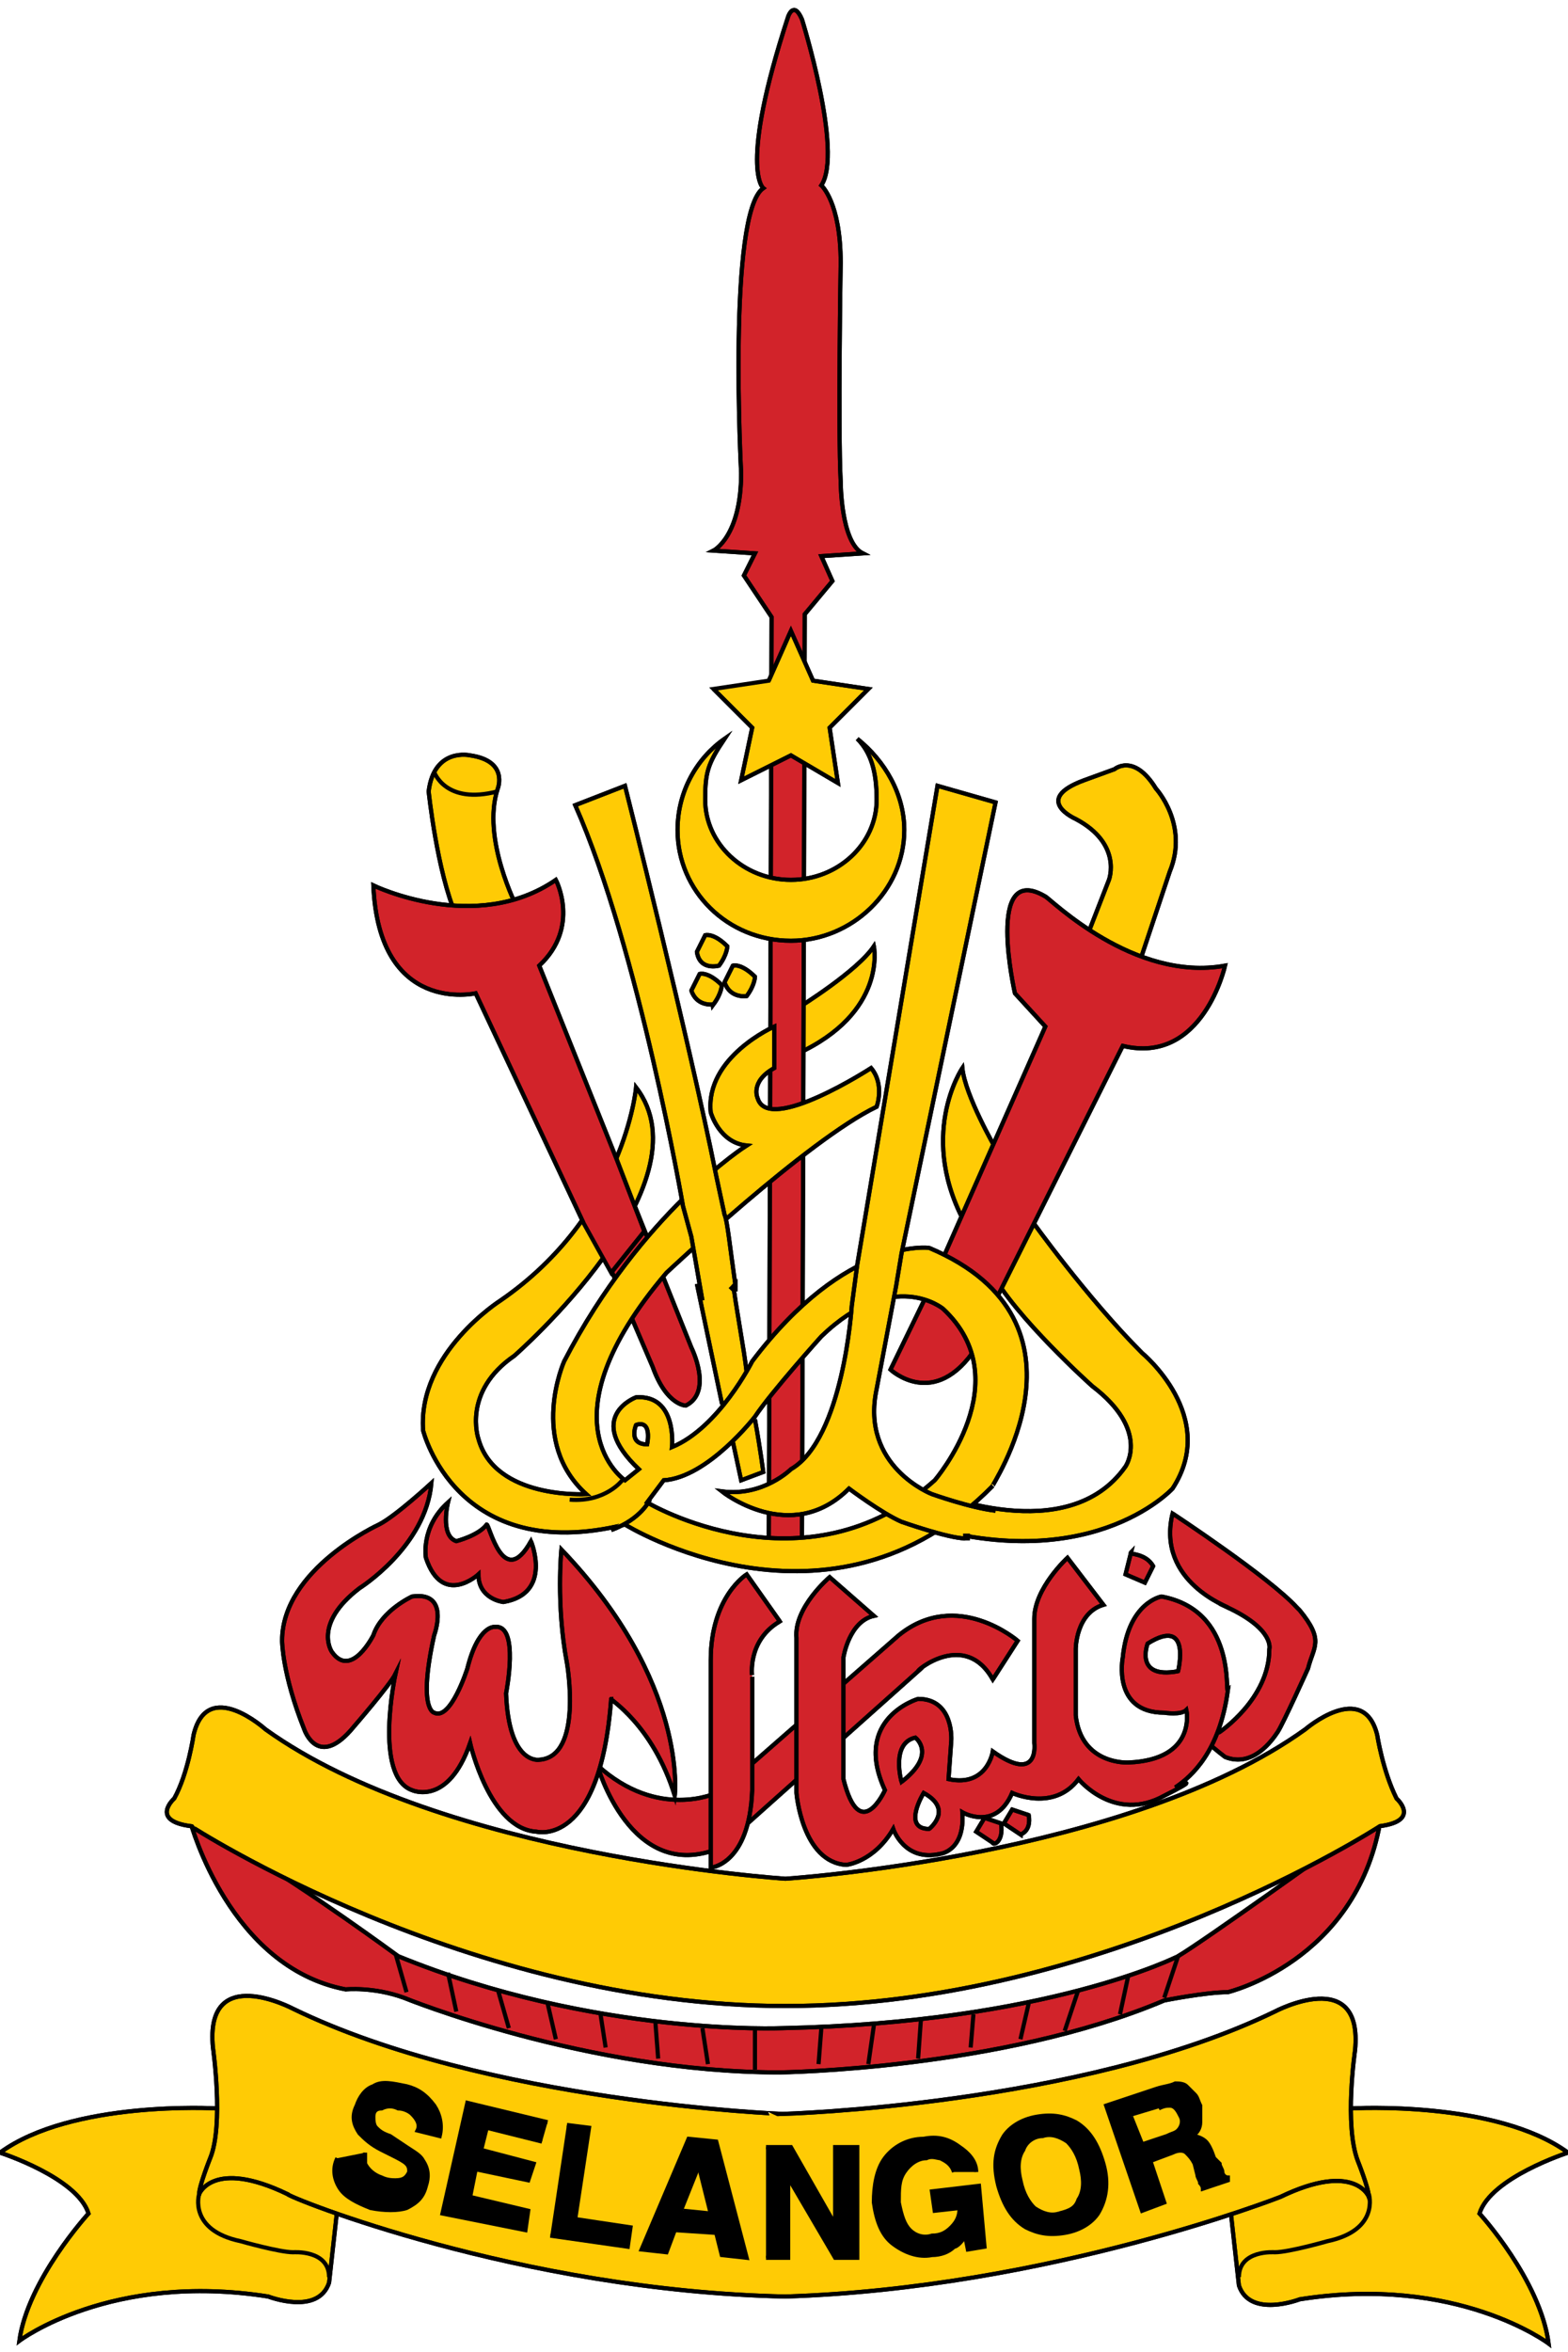 <?xml version="1.0" encoding="utf-8"?>
<!-- Generator: Adobe Illustrator 23.0.1, SVG Export Plug-In . SVG Version: 6.00 Build 0)  -->
<svg version="1.1" id="Layer_1" xmlns="http://www.w3.org/2000/svg" xmlns:xlink="http://www.w3.org/1999/xlink" x="0px" y="0px"
	 viewBox="0 0 56.7 85" style="enable-background:new 0 0 56.7 85;" xml:space="preserve">
<style type="text/css">
	.st0{fill:#FFCB05;stroke:#000000;stroke-width:0.15;stroke-miterlimit:10;}
	.st1{fill:none;stroke:#000000;stroke-width:0.15;stroke-miterlimit:10;}
	.st2{fill:#D2232A;stroke:#000000;stroke-width:0.15;stroke-miterlimit:10;}
	.st3{stroke:#000000;stroke-width:0.15;stroke-miterlimit:10;}
</style>
<g>
	<path class="st0" d="M26.5,46.3c0.1,0.9,0.4,2.4,0.5,3.3l-0.8,1.3l-0.1-0.2l-0.9-4.3"/>
	<path class="st1" d="M26.5,46.3c0.1,0.9,0.4,2.4,0.5,3.3l-0.8,1.3l-0.1-0.2l-0.9-4.3"/>
	<path class="st0" d="M27.3,51.3c0.2,1.1,0.3,1.9,0.3,1.9l-0.8,0.3l-0.3-1.4"/>
	<path class="st1" d="M27.3,51.3c0.2,1.1,0.3,1.9,0.3,1.9l-0.8,0.3l-0.3-1.4"/>
	<path class="st2" d="M33.9,46l-1.7,3.5c0,0,1.6,1.5,3.1-0.8"/>
	<path class="st1" d="M33.9,46l-1.7,3.5c0,0,1.6,1.5,3.1-0.8L33.9,46z"/>
	<path class="st2" d="M22.6,42.7l2.4,6c0,0,0.8,1.6-0.2,2.1c0,0-0.7,0-1.2-1.4l-1.8-4.2"/>
	<path class="st1" d="M22.6,42.7l2.4,6c0,0,0.8,1.6-0.2,2.1c0,0-0.7,0-1.2-1.4l-1.8-4.2L22.6,42.7z"/>
	<path class="st0" d="M7.8,76.2c0,0-5.2-0.3-7.8,1.6c0,0,2.8,0.9,3.2,2.2c0,0-2.2,2.4-2.5,4.6c0,0,3.3-2.5,9-1.6
		c0,0,1.8,0.7,2.2-0.5l0.3-2.7"/>
	<path class="st1" d="M7.8,76.2c0,0-5.2-0.3-7.8,1.6c0,0,2.8,0.9,3.2,2.2c0,0-2.2,2.4-2.5,4.6c0,0,3.3-2.5,9-1.6
		c0,0,1.8,0.7,2.2-0.5l0.3-2.7L7.8,76.2z"/>
	<path class="st1" d="M7.2,79.3c0,0-0.4,1.3,1.5,1.7c0,0,1.4,0.4,1.9,0.4c0,0,1.3-0.1,1.3,0.9"/>
	<path class="st0" d="M48.9,76.2c0,0,5.2-0.3,7.8,1.6c0,0-2.8,0.9-3.2,2.2c0,0,2.2,2.4,2.5,4.7c0,0-3.3-2.5-9-1.6
		c0,0-1.8,0.7-2.2-0.5l-0.3-2.7"/>
	<path class="st1" d="M48.9,76.2c0,0,5.2-0.3,7.8,1.6c0,0-2.8,0.9-3.2,2.2c0,0,2.2,2.4,2.5,4.7c0,0-3.3-2.5-9-1.6
		c0,0-1.8,0.7-2.2-0.5l-0.3-2.7L48.9,76.2z"/>
	<path class="st1" d="M49.5,79.3c0,0,0.4,1.3-1.5,1.7c0,0-1.4,0.4-1.9,0.4c0,0-1.3-0.1-1.3,0.9"/>
	<path class="st0" d="M28.4,83c9.5-0.3,17.9-3.6,17.9-3.6c2.7-1.3,3.2,0,3.2,0c0-0.3-0.4-1.3-0.4-1.3c-0.5-1.3-0.1-4-0.1-4
		c0.3-3.1-2.9-1.4-2.9-1.4c-7,3.4-17.8,3.7-17.8,3.7S17.6,76,10.6,72.6c0,0-3.2-1.7-2.9,1.4c0,0,0.4,2.8-0.1,4c0,0-0.4,1-0.4,1.3
		c0,0,0.5-1.3,3.2,0C10.4,79.4,18.8,82.8,28.4,83"/>
	<path class="st1" d="M28.4,83c9.5-0.3,17.9-3.6,17.9-3.6c2.7-1.3,3.2,0,3.2,0c0-0.3-0.4-1.3-0.4-1.3c-0.5-1.3-0.1-4-0.1-4
		c0.3-3.1-2.9-1.4-2.9-1.4c-7,3.4-17.8,3.7-17.8,3.7S17.6,76,10.6,72.6c0,0-3.2-1.7-2.9,1.4c0,0,0.4,2.8-0.1,4c0,0-0.4,1-0.4,1.3
		c0,0,0.5-1.3,3.2,0C10.4,79.4,18.8,82.8,28.4,83L28.4,83z"/>
	<path class="st3" d="M13.2,77.8c0,0.2,0,0.3,0,0.4c0.1,0.2,0.3,0.4,0.6,0.5c0.2,0.1,0.4,0.1,0.5,0.1c0.3,0,0.4-0.1,0.5-0.3
		c0-0.1,0-0.2-0.1-0.3c-0.1-0.1-0.3-0.2-0.5-0.3l-0.4-0.2c-0.4-0.2-0.6-0.4-0.8-0.6c-0.2-0.3-0.3-0.6-0.1-1c0.1-0.3,0.3-0.6,0.6-0.7
		c0.3-0.2,0.7-0.1,1.2,0c0.4,0.1,0.7,0.3,1,0.7c0.2,0.3,0.3,0.7,0.2,1.1l-0.8-0.2c0.1-0.2,0-0.4-0.2-0.6c-0.1-0.1-0.3-0.2-0.5-0.2
		c-0.2-0.1-0.4-0.1-0.6,0c-0.2,0-0.3,0.1-0.3,0.3c0,0.1,0,0.3,0.1,0.4c0.1,0.1,0.2,0.2,0.5,0.3l0.6,0.4c0.3,0.2,0.5,0.3,0.6,0.5
		c0.2,0.3,0.2,0.6,0.1,0.9c-0.1,0.4-0.3,0.6-0.7,0.8c-0.3,0.1-0.8,0.1-1.3,0c-0.5-0.2-0.9-0.4-1.1-0.7c-0.2-0.3-0.3-0.7-0.1-1.1"/>
	<polyline class="st3" points="19.6,77.4 17.6,76.9 17.4,77.7 19.3,78.2 19.1,78.8 17.2,78.4 17,79.4 19.1,79.9 19,80.6 16,80 
		16.9,76 19.8,76.7 	"/>
	<polyline class="st3" points="20.5,76.8 21.3,76.9 20.8,80.2 22.8,80.5 22.7,81.2 19.9,80.8 	"/>
	<path class="st3" d="M25.3,78.4l0.4,1.6l-1-0.1 M23.2,81.3l0.9,0.1l0.3-0.8l1.5,0.1l0.2,0.8l0.9,0.1l-1.1-4.2l-1-0.1L23.2,81.3z"/>
	<polyline class="st3" points="27.7,77.6 28.6,77.6 30.2,80.4 30.2,77.6 31,77.6 31,81.6 30.2,81.6 28.5,78.7 28.5,81.6 27.7,81.6 	
		"/>
	<path class="st3" d="M34.5,78.5c-0.1-0.3-0.3-0.4-0.5-0.5c-0.1,0-0.3-0.1-0.5,0c-0.3,0-0.6,0.2-0.8,0.5c-0.2,0.3-0.2,0.6-0.2,1.1
		c0.1,0.5,0.2,0.8,0.4,1c0.2,0.2,0.5,0.3,0.8,0.2c0.3,0,0.5-0.1,0.7-0.3c0.2-0.2,0.3-0.4,0.3-0.7l-0.9,0.1l-0.1-0.7l1.7-0.2l0.2,2.2
		l-0.6,0.1l-0.1-0.5c-0.1,0.2-0.3,0.4-0.4,0.4c-0.2,0.2-0.5,0.3-0.8,0.3c-0.5,0.1-1-0.1-1.4-0.4c-0.4-0.3-0.6-0.8-0.7-1.5
		C31.6,79,31.7,78.4,32,78c0.3-0.4,0.8-0.7,1.4-0.7c0.5-0.1,0.9,0,1.3,0.3c0.3,0.2,0.6,0.5,0.6,0.9"/>
	<path class="st3" d="M38.3,80c-0.3,0.1-0.6,0-0.9-0.2c-0.2-0.2-0.4-0.5-0.5-1c-0.1-0.4-0.1-0.8,0.1-1.1c0.1-0.3,0.4-0.5,0.7-0.5
		c0.3-0.1,0.6,0,0.9,0.2c0.2,0.2,0.4,0.5,0.5,1c0.1,0.4,0.1,0.8-0.1,1.1C38.9,79.8,38.7,79.9,38.3,80 M39.9,78.2
		c-0.2-0.7-0.5-1.2-1-1.5c-0.4-0.2-0.8-0.3-1.4-0.2c-0.6,0.1-1,0.4-1.2,0.7c-0.3,0.5-0.4,1-0.2,1.8c0.2,0.7,0.5,1.2,1,1.5
		c0.4,0.2,0.8,0.3,1.4,0.2c0.6-0.1,1-0.4,1.2-0.7C40,79.5,40.1,78.9,39.9,78.2"/>
	<path class="st3" d="M41.9,76.2c0.2-0.1,0.3-0.1,0.4-0.1c0.2,0,0.3,0.2,0.4,0.4c0.1,0.2,0,0.4-0.1,0.5c-0.1,0.1-0.2,0.1-0.4,0.2
		l-0.9,0.3l-0.4-1 M41.8,75.5L40,76.1l1.3,3.8l0.8-0.3l-0.5-1.5l0.8-0.3c0.2-0.1,0.4-0.1,0.5,0c0.1,0.1,0.2,0.2,0.3,0.4l0.1,0.4
		c0,0.1,0.1,0.2,0.1,0.3c0,0,0.1,0.1,0.1,0.2l0.9-0.3l0-0.1c-0.1,0-0.2-0.1-0.2-0.2c0-0.1-0.1-0.2-0.1-0.3L43.9,78
		c-0.1-0.3-0.2-0.5-0.3-0.6c-0.1-0.1-0.3-0.2-0.5-0.2c0.2-0.1,0.3-0.3,0.3-0.5c0-0.2,0-0.4,0-0.6c-0.1-0.2-0.1-0.3-0.2-0.4
		c-0.1-0.1-0.2-0.2-0.3-0.3c-0.1-0.1-0.3-0.1-0.4-0.1C42.3,75.4,42.1,75.4,41.8,75.5"/>
	<path class="st2" d="M28.3,73.3c0,0-6.8,0.3-13.9-2.6c0,0-3.4-2.5-5.5-3.7l-2-1.1c0,0,1.4,5.2,5.6,6c0,0,1-0.1,2.1,0.3
		c0,0,6.6,2.7,13.6,2.7c0,0,8-0.1,13.9-2.6c0,0,1.5-0.3,2.3-0.3c0,0,4.6-1.1,5.5-6.1L49,66.1l-0.8,0.7c0,0-4.6,3.3-5.6,3.9
		C42.6,70.7,37.9,73.1,28.3,73.3"/>
	<path class="st1" d="M28.3,73.3c0,0-6.8,0.3-13.9-2.6c0,0-3.4-2.5-5.5-3.7l-2-1.1c0,0,1.4,5.2,5.6,6c0,0,1-0.1,2.1,0.3
		c0,0,6.6,2.7,13.6,2.7c0,0,8-0.1,13.9-2.6c0,0,1.5-0.3,2.3-0.3c0,0,4.6-1.1,5.5-6.1L49,66.1l-0.8,0.7c0,0-4.6,3.3-5.6,3.9
		C42.6,70.7,37.9,73.1,28.3,73.3z"/>
	<line class="st1" x1="14.3" y1="70.6" x2="14.7" y2="72"/>
	<line class="st1" x1="16.2" y1="71.3" x2="16.5" y2="72.7"/>
	<line class="st1" x1="18" y1="71.9" x2="18.4" y2="73.3"/>
	<line class="st1" x1="19.8" y1="72.4" x2="20.1" y2="73.7"/>
	<line class="st1" x1="21.7" y1="72.7" x2="21.9" y2="74"/>
	<line class="st1" x1="23.7" y1="73.1" x2="23.8" y2="74.4"/>
	<line class="st1" x1="25.4" y1="73.3" x2="25.6" y2="74.6"/>
	<line class="st1" x1="27.3" y1="73.3" x2="27.3" y2="74.8"/>
	<line class="st1" x1="29.7" y1="73.3" x2="29.6" y2="74.6"/>
	<line class="st1" x1="31.6" y1="73.2" x2="31.4" y2="74.6"/>
	<line class="st1" x1="33.3" y1="73" x2="33.2" y2="74.4"/>
	<line class="st1" x1="35.2" y1="72.8" x2="35.1" y2="74"/>
	<line class="st1" x1="37.2" y1="72.4" x2="36.9" y2="73.7"/>
	<line class="st1" x1="39" y1="71.9" x2="38.5" y2="73.4"/>
	<line class="st1" x1="40.8" y1="71.4" x2="40.5" y2="72.8"/>
	<line class="st1" x1="42.6" y1="70.7" x2="42.1" y2="72.2"/>
	<path class="st0" d="M28.4,72.5c11.5,0,21.5-6.5,21.5-6.5c1.5-0.2,0.6-1,0.6-1c-0.5-1-0.7-2.3-0.7-2.3c-0.5-2-2.6-0.2-2.6-0.2
		c-6.4,4.6-18.8,5.4-18.8,5.4S16,67.1,9.6,62.5c0,0-2.1-1.9-2.6,0.2c0,0-0.2,1.4-0.7,2.3c0,0-0.9,0.8,0.6,1
		C6.9,66,16.9,72.5,28.4,72.5"/>
	<path class="st1" d="M28.4,72.5c11.5,0,21.5-6.5,21.5-6.5c1.5-0.2,0.6-1,0.6-1c-0.5-1-0.7-2.3-0.7-2.3c-0.5-2-2.6-0.2-2.6-0.2
		c-6.4,4.6-18.8,5.4-18.8,5.4S16,67.1,9.6,62.5c0,0-2.1-1.9-2.6,0.2c0,0-0.2,1.4-0.7,2.3c0,0-0.9,0.8,0.6,1
		C6.9,66,16.9,72.5,28.4,72.5"/>
	<path class="st2" d="M42.4,54.7c0,0,3.5,2.3,4.5,3.4c0,0,0,0,0.1,0.1c0.9,1.1,0.5,1.3,0.3,2.1c0,0-0.9,2-1.1,2.3
		c-0.2,0.3-0.9,1.3-1.9,0.9c0,0-0.4-0.3-0.6-0.5c-0.2-0.2,0-0.1,0-0.1s0.1-0.2,0.4-0.3c0,0,1.8-1.2,1.8-3c0,0,0.2-0.7-1.5-1.5
		C44.5,58.1,41.8,57.2,42.4,54.7"/>
	<path class="st1" d="M42.4,54.7c0,0,3.5,2.3,4.5,3.4c0,0,0,0,0.1,0.1c0.9,1.1,0.5,1.3,0.3,2.1c0,0-0.9,2-1.1,2.3
		c-0.2,0.3-0.9,1.3-1.9,0.9c0,0-0.4-0.3-0.6-0.5c-0.2-0.2,0-0.1,0-0.1s0.1-0.2,0.4-0.3c0,0,1.8-1.2,1.8-3c0,0,0.2-0.7-1.5-1.5
		C44.5,58.1,41.8,57.2,42.4,54.7z"/>
	<path class="st2" d="M41.7,56.6l-0.3,0.6l-0.7-0.3l0.2-0.8C40.8,56.2,41.4,56.1,41.7,56.6"/>
	<path class="st1" d="M41.7,56.6l-0.3,0.6l-0.7-0.3l0.2-0.8C40.8,56.2,41.4,56.1,41.7,56.6z"/>
	<path class="st2" d="M35.9,60.7l0.9-1.4c0,0-2.2-1.9-4.3-0.2L26.9,64l-0.2,2.2l6.5-5.8C33.1,60.4,34.9,58.9,35.9,60.7"/>
	<path class="st1" d="M35.9,60.7l0.9-1.4c0,0-2.2-1.9-4.3-0.2L26.9,64l-0.2,2.2l6.5-5.8C33.1,60.4,34.9,58.9,35.9,60.7z"/>
	<path class="st2" d="M42,57.7c0,0-1.2,0.2-1.4,2.2c0,0-0.4,2,1.5,2c0,0,0.6,0.1,0.8-0.1c0,0,0.4,1.8-2.1,1.9c0,0-1.7,0.1-1.9-1.7
		l0-2.4c0,0,0-1.3,1-1.6l-1.3-1.7c0,0-1.2,1.1-1.2,2.2v4.5c0,0,0.2,1.5-1.5,0.3c0,0-0.2,1.3-1.6,1l0.1-1.4c0,0,0.1-1.5-1.2-1.5
		c0,0-2.4,0.7-1.2,3.3c0,0-0.9,2-1.5-0.4l0-4.4c0,0,0.2-1.3,1.1-1.5L30,57c0,0-1.3,1.1-1.2,2.2l0,5.6c0,0,0.2,2.5,1.8,2.6
		c0,0,1-0.1,1.7-1.3c0,0,0.4,1.2,1.7,0.9c0,0,0.9-0.1,0.8-1.5c0,0,1.2,0.7,1.8-0.7c0,0,1.5,0.7,2.4-0.5c0,0,1.3,1.6,3.1,0.6
		c1.2-0.6,0.8-0.5,0.4-0.3c0.6-0.4,1.6-1.3,1.9-3.5C44.3,61.2,44.7,58.2,42,57.7 M42.6,60.4c-1.6,0.3-1.1-1-1.1-1
		C43.1,58.4,42.6,60.4,42.6,60.4 M32.6,64.4c0,0-0.4-1.4,0.5-1.6C33.1,62.8,33.9,63.4,32.6,64.4 M33.6,66.1c-1,0-0.2-1.3-0.2-1.3
		C34.5,65.4,33.6,66.1,33.6,66.1"/>
	<path class="st1" d="M42,57.7c0,0-1.2,0.2-1.4,2.2c0,0-0.4,2,1.5,2c0,0,0.6,0.1,0.8-0.1c0,0,0.4,1.8-2.1,1.9c0,0-1.7,0.1-1.9-1.7
		l0-2.4c0,0,0-1.3,1-1.6l-1.3-1.7c0,0-1.2,1.1-1.2,2.2v4.5c0,0,0.2,1.5-1.5,0.3c0,0-0.2,1.3-1.6,1l0.1-1.4c0,0,0.1-1.5-1.2-1.5
		c0,0-2.4,0.7-1.2,3.3c0,0-0.9,2-1.5-0.4l0-4.4c0,0,0.2-1.3,1.1-1.5L30,57c0,0-1.3,1.1-1.2,2.2l0,5.6c0,0,0.2,2.5,1.8,2.6
		c0,0,1-0.1,1.7-1.3c0,0,0.4,1.2,1.7,0.9c0,0,0.9-0.1,0.8-1.5c0,0,1.2,0.7,1.8-0.7c0,0,1.5,0.7,2.4-0.5c0,0,1.3,1.6,3.1,0.6
		c1.2-0.6,0.8-0.5,0.4-0.3c0.6-0.4,1.6-1.3,1.9-3.5C44.3,61.2,44.7,58.2,42,57.7z M42.6,60.4c-1.6,0.3-1.1-1-1.1-1
		C43.1,58.4,42.6,60.4,42.6,60.4z M32.6,64.4c0,0-0.4-1.4,0.5-1.6C33.1,62.8,33.9,63.4,32.6,64.4z M33.6,66.1c-1,0-0.2-1.3-0.2-1.3
		C34.5,65.4,33.6,66.1,33.6,66.1z"/>
	<path class="st2" d="M25.9,64.8c0,0-2.1,1-4.3-1c0,0,1.2,4.3,4.4,3l0.2-0.7"/>
	<path class="st1" d="M25.9,64.8c0,0-2.1,1-4.3-1c0,0,1.2,4.3,4.4,3l0.2-0.7L25.9,64.8z"/>
	<path class="st2" d="M28.2,58.6L27,56.9c0,0-1.3,0.8-1.3,3.1v7.5c0,0,1.4-0.1,1.5-2.8v-4.1C27.2,60.6,27,59.3,28.2,58.6"/>
	<path class="st1" d="M28.2,58.6L27,56.9c0,0-1.3,0.8-1.3,3.1v7.5c0,0,1.4-0.1,1.5-2.8v-4.1C27.2,60.6,27,59.3,28.2,58.6z"/>
	<path class="st2" d="M24.4,64.9c0,0,0.5-4.1-4.1-8.9c0,0-0.2,2,0.2,4.1c0,0,0.6,3.4-1,3.5c0,0-1.1,0.2-1.2-2.4c0,0,0.5-2.5-0.4-2.4
		c0,0-0.6-0.1-1,1.5c0,0-0.6,1.9-1.2,1.6c0,0-0.6-0.1,0-2.8c0,0,0.6-1.6-0.8-1.4c0,0-1.1,0.5-1.4,1.4c0,0-0.8,1.6-1.5,0.6
		c0,0-0.7-1,1-2.3c0,0,2.4-1.5,2.6-3.8c0,0-1.3,1.2-1.9,1.5c0,0-3.5,1.6-3.5,4.2c0,0,0,1.2,0.8,3.2c0,0,0.5,1.5,1.8-0.1
		c0,0,1.3-1.5,1.5-1.9c0,0-0.8,3.7,0.6,4.2c0,0,1.3,0.6,2.1-1.7c0,0,0.7,3.1,2.4,3.2c0,0,2.3,0.6,2.7-4.8
		C22,61.4,23.6,62.3,24.4,64.9"/>
	<path class="st1" d="M24.4,64.9c0,0,0.5-4.1-4.1-8.9c0,0-0.2,2,0.2,4.1c0,0,0.6,3.4-1,3.5c0,0-1.1,0.2-1.2-2.4c0,0,0.5-2.5-0.4-2.4
		c0,0-0.6-0.1-1,1.5c0,0-0.6,1.9-1.2,1.6c0,0-0.6-0.1,0-2.8c0,0,0.6-1.6-0.8-1.4c0,0-1.1,0.5-1.4,1.4c0,0-0.8,1.6-1.5,0.6
		c0,0-0.7-1,1-2.3c0,0,2.4-1.5,2.6-3.8c0,0-1.3,1.2-1.9,1.5c0,0-3.5,1.6-3.5,4.2c0,0,0,1.2,0.8,3.2c0,0,0.5,1.5,1.8-0.1
		c0,0,1.3-1.5,1.5-1.9c0,0-0.8,3.7,0.6,4.2c0,0,1.3,0.6,2.1-1.7c0,0,0.7,3.1,2.4,3.2c0,0,2.3,0.6,2.7-4.8
		C22,61.4,23.6,62.3,24.4,64.9z"/>
	<path class="st2" d="M19.2,55.7c0,0,0.8,1.9-1,2.2c0,0-0.9-0.1-0.9-1c0,0-1.3,1.2-1.9-0.6c0,0-0.2-1.1,0.8-2c0,0-0.3,1.2,0.3,1.4
		c0,0,0.8-0.2,1.1-0.6C17.7,55.1,18.2,57.5,19.2,55.7"/>
	<path class="st1" d="M19.2,55.7c0,0,0.8,1.9-1,2.2c0,0-0.9-0.1-0.9-1c0,0-1.3,1.2-1.9-0.6c0,0-0.2-1.1,0.8-2c0,0-0.3,1.2,0.3,1.4
		c0,0,0.8-0.2,1.1-0.6C17.7,55.1,18.2,57.5,19.2,55.7z"/>
	<path class="st2" d="M36.2,65.9l-0.6-0.2l-0.3,0.5l0.6,0.4C35.9,66.7,36.3,66.6,36.2,65.9"/>
	<path class="st1" d="M36.2,65.9l-0.6-0.2l-0.3,0.5l0.6,0.4C35.9,66.7,36.3,66.6,36.2,65.9z"/>
	<path class="st2" d="M37.2,65.6l-0.6-0.2l-0.3,0.5l0.6,0.4C36.9,66.3,37.3,66.2,37.2,65.6"/>
	<path class="st1" d="M37.2,65.6l-0.6-0.2l-0.3,0.5l0.6,0.4C36.9,66.3,37.3,66.2,37.2,65.6z"/>
	<path class="st0" d="M18.7,32.8c0,0-1.3-2.5-0.7-4.3c0,0,0.4-1-1-1.2c0,0-1.3-0.3-1.5,1.3c0,0,0.3,2.9,1,4.5"/>
	<path class="st1" d="M18.7,32.8c0,0-1.3-2.5-0.7-4.3c0,0,0.4-1-1-1.2c0,0-1.3-0.3-1.5,1.3c0,0,0.3,2.9,1,4.5L18.7,32.8z"/>
	<path class="st1" d="M15.7,27.9c0,0,0.4,1.2,2.3,0.7"/>
	<path class="st0" d="M28.9,36.4c0,0,2.1-1.3,2.7-2.2c0,0,0.5,2.4-2.8,3.9"/>
	<path class="st1" d="M28.9,36.4c0,0,2.1-1.3,2.7-2.2c0,0,0.5,2.4-2.8,3.9L28.9,36.4z"/>
	<path class="st2" d="M27.8,55.8l0.1-33.5l-1-1.5l0.4-0.8l-1.5-0.1c0,0,1-0.5,1-2.8c0,0-0.5-9.4,0.8-10.3c0,0-0.9-0.7,0.9-6.2
		c0,0,0.2-0.6,0.5,0.1c0,0,1.5,4.8,0.7,6c0,0,0.7,0.6,0.7,2.8c0,0-0.1,6,0,7.9c0,0,0,2.2,0.8,2.6l-1.5,0.1l0.4,0.9l-1,1.2L29,55.8"
		/>
	<path class="st1" d="M27.8,55.8l0.1-33.5l-1-1.5l0.4-0.8l-1.5-0.1c0,0,1-0.5,1-2.8c0,0-0.5-9.4,0.8-10.3c0,0-0.9-0.7,0.9-6.2
		c0,0,0.2-0.6,0.5,0.1c0,0,1.5,4.8,0.7,6c0,0,0.7,0.6,0.7,2.8c0,0-0.1,6,0,7.9c0,0,0,2.2,0.8,2.6l-1.5,0.1l0.4,0.9l-1,1.2L29,55.8"
		/>
	<polyline class="st0" points="27.8,24.6 28.6,22.8 29.4,24.6 31.4,24.9 30,26.3 30.3,28.3 28.6,27.3 26.8,28.2 27.2,26.3 
		25.8,24.9 	"/>
	<polygon class="st1" points="27.8,24.6 28.6,22.8 29.4,24.6 31.4,24.9 30,26.3 30.3,28.3 28.6,27.3 26.8,28.2 27.2,26.3 25.8,24.9 
			"/>
	<path class="st0" d="M31,26.7c0.5,0.5,0.7,1.2,0.7,2.2c0,1.6-1.4,2.9-3.1,2.9c-1.7,0-3.1-1.3-3.1-2.9c0-1,0.1-1.3,0.7-2.2
		c-1,0.7-1.7,1.9-1.7,3.3c0,2.2,1.8,4,4.1,4c2.2,0,4.1-1.8,4.1-4C32.7,28.7,32,27.5,31,26.7"/>
	<path class="st1" d="M31,26.7c0.5,0.5,0.7,1.2,0.7,2.2c0,1.6-1.4,2.9-3.1,2.9c-1.7,0-3.1-1.3-3.1-2.9c0-1,0.1-1.3,0.7-2.2
		c-1,0.7-1.7,1.9-1.7,3.3c0,2.2,1.8,4,4.1,4c2.2,0,4.1-1.8,4.1-4C32.7,28.7,32,27.5,31,26.7z"/>
	<path class="st0" d="M25.2,34.4l0.3-0.6c0,0,0.3-0.1,0.8,0.4c0,0,0,0.3-0.3,0.7C26,34.9,25.3,35.1,25.2,34.4"/>
	<path class="st1" d="M25.2,34.4l0.3-0.6c0,0,0.3-0.1,0.8,0.4c0,0,0,0.3-0.3,0.7C26,34.9,25.3,35.1,25.2,34.4z"/>
	<path class="st0" d="M25,35.8l0.3-0.6c0,0,0.3-0.1,0.8,0.4c0,0,0,0.3-0.3,0.7C25.8,36.3,25.2,36.4,25,35.8"/>
	<path class="st1" d="M25,35.8l0.3-0.6c0,0,0.3-0.1,0.8,0.4c0,0,0,0.3-0.3,0.7C25.8,36.3,25.2,36.4,25,35.8z"/>
	<path class="st0" d="M26.2,35.5l0.3-0.6c0,0,0.3-0.1,0.8,0.4c0,0,0,0.3-0.3,0.7C27,36,26.4,36.1,26.2,35.5"/>
	<path class="st1" d="M26.2,35.5l0.3-0.6c0,0,0.3-0.1,0.8,0.4c0,0,0,0.3-0.3,0.7C27,36,26.4,36.1,26.2,35.5z"/>
	<path class="st0" d="M36,41.5c0,0-1.1-1.9-1.2-2.9c0,0-1.7,2.5,0.2,5.8"/>
	<path class="st1" d="M36,41.5c0,0-1.1-1.9-1.2-2.9c0,0-1.7,2.5,0.2,5.8"/>
	<path class="st0" d="M37.3,44.1c0,0,2,2.8,4,4.8c0,0,2.8,2.3,1.1,4.9c0,0-3.1,3.4-9.8,1.1l1.1-1c0,0,4.9,2.1,7-0.9
		c0,0,0.9-1.3-1.2-2.9c0,0-2.8-2.5-3.7-4.2"/>
	<path class="st1" d="M37.3,44.1c0,0,2,2.8,4,4.8c0,0,2.8,2.3,1.1,4.9c0,0-3.1,3.4-9.8,1.1l1.1-1c0,0,4.9,2.1,7-0.9
		c0,0,0.9-1.3-1.2-2.9c0,0-2.8-2.5-3.7-4.2L37.3,44.1z"/>
	<path class="st0" d="M39.4,33.6l0.7-1.8c0,0,0.5-1.3-1.2-2.2c0,0-1.6-0.7,0.3-1.4l1.1-0.4c0,0,0.7-0.6,1.5,0.7c0,0,1.2,1.3,0.5,3
		l-1.1,3.3l-1.9-0.7"/>
	<path class="st1" d="M39.4,33.6l0.7-1.8c0,0,0.5-1.3-1.2-2.2c0,0-1.6-0.7,0.3-1.4l1.1-0.4c0,0,0.7-0.6,1.5,0.7c0,0,1.2,1.3,0.5,3
		l-1.1,3.3l-1.9-0.7L39.4,33.6z"/>
	<path class="st2" d="M37.8,32.4c0.2,0.1,3.2,3.1,6.5,2.5c0,0-0.8,3.6-3.7,2.9L36,47l-2-1.3l3.8-8.6l-1.1-1.2
		C36.7,35.9,35.6,31.1,37.8,32.4"/>
	<path class="st1" d="M37.8,32.4c0.2,0.1,3.2,3.1,6.5,2.5c0,0-0.8,3.6-3.7,2.9L36,47l-2-1.3l3.8-8.6l-1.1-1.2
		C36.7,35.9,35.6,31.1,37.8,32.4z"/>
	<path class="st0" d="M33.6,45.1c0,0-3-0.4-6.4,4.1c0,0-1.2,2.4-2.9,3.1c0,0,0.2-1.9-1.3-1.8c0,0-1.9,0.7,0.1,2.6l-0.5,0.4
		c0,0-3.1-2.1,1.5-7.5c0,0,5.1-4.8,7.6-6c0,0,0.3-0.8-0.2-1.4c0,0-3.7,2.4-4.1,1.1c0,0-0.3-0.6,0.6-1.1v-1.5c0,0-2.5,1.1-2.3,3.1
		c0,0,0.3,1.1,1.3,1.2c0,0-3.8,2.4-6.6,7.8c0,0-1.3,2.9,0.8,4.8c0,0-3.3,0.2-3.9-2c0,0-0.6-1.7,1.3-3c0,0,7.1-6.2,4.4-9.7
		c0,0-0.4,4.6-4.9,7.7c0,0-3,1.9-2.8,4.7c0,0,1.2,4.9,7.3,3.4c0,0,7.4,4.6,13.3-1.4C35.7,53.9,40,47.8,33.6,45.1 M23,51.5
		c0.6-0.2,0.4,0.7,0.4,0.7C22.7,52.2,23,51.5,23,51.5 M33.8,53.5c-4.7,4.2-10.4,0.8-10.4,0.8l0,0l0.6-0.8c1.6-0.1,3.3-2.3,3.3-2.3
		c0.6-0.9,2.4-2.9,2.4-2.9c2.6-2.5,4.4-1,4.4-1C36.9,49.9,33.8,53.5,33.8,53.5"/>
	<path class="st1" d="M33.6,45.1c0,0-3-0.4-6.4,4.1c0,0-1.2,2.4-2.9,3.1c0,0,0.2-1.9-1.3-1.8c0,0-1.9,0.7,0.1,2.6l-0.5,0.4
		c0,0-3.1-2.1,1.5-7.5c0,0,5.1-4.8,7.6-6c0,0,0.3-0.8-0.2-1.4c0,0-3.7,2.4-4.1,1.1c0,0-0.3-0.6,0.6-1.1v-1.5c0,0-2.5,1.1-2.3,3.1
		c0,0,0.3,1.1,1.3,1.2c0,0-3.8,2.4-6.6,7.8c0,0-1.3,2.9,0.8,4.8c0,0-3.3,0.2-3.9-2c0,0-0.6-1.7,1.3-3c0,0,7.1-6.2,4.4-9.7
		c0,0-0.4,4.6-4.9,7.7c0,0-3,1.9-2.8,4.7c0,0,1.2,4.9,7.3,3.4c0,0,7.4,4.6,13.3-1.4C35.7,53.9,40,47.8,33.6,45.1z M23,51.5
		c0.6-0.2,0.4,0.7,0.4,0.7C22.7,52.2,23,51.5,23,51.5z M33.8,53.5c-4.7,4.2-10.4,0.8-10.4,0.8l0,0l0.6-0.8c1.6-0.1,3.3-2.3,3.3-2.3
		c0.6-0.9,2.4-2.9,2.4-2.9c2.6-2.5,4.4-1,4.4-1C36.9,49.9,33.8,53.5,33.8,53.5z"/>
	<path class="st0" d="M25.4,47L25,44.7l-0.3-1.1c0,0-1.6-9.3-3.9-14.5l1.8-0.7c0,0,2.3,9.1,3.3,14.1l0.3,1.4
		c0.1,0.2,0.2,1.2,0.4,2.6"/>
	<path class="st1" d="M25.4,47L25,44.7l-0.3-1.1c0,0-1.6-9.3-3.9-14.5l1.8-0.7c0,0,2.3,9.1,3.3,14.1l0.3,1.4
		c0.1,0.2,0.2,1.2,0.4,2.6"/>
	<path class="st2" d="M21.1,44.2l-3.9-8.3c0,0-3.5,0.8-3.7-3.9c0,0,3.7,1.8,6.6-0.2c0,0,0.9,1.7-0.6,3.1l2.8,7l1,2.6l-1.2,1.5"/>
	<path class="st1" d="M21.1,44.2l-3.9-8.3c0,0-3.5,0.8-3.7-3.9c0,0,3.7,1.8,6.6-0.2c0,0,0.9,1.7-0.6,3.1l2.8,7l1,2.6l-1.2,1.5
		L21.1,44.2z"/>
	<polyline class="st3" points="26.4,46.5 26.5,46.6 26.6,46.6 26.6,46.4 26.5,46.5 	"/>
	<path class="st0" d="M36,54.6c-0.9-0.1-2.3-0.6-2.3-0.6s-2.6-1-2-3.8l0.7-3.7l0.2-1.2L36,29l-2.1-0.6L31,45.7l-0.2,1.5
		c0,0-0.3,4.8-2.2,5.9c0,0-1,1-2.5,0.8c0,0,2.5,2,4.6-0.1c0,0,1.2,0.9,1.9,1.2c0,0,1.7,0.6,2.3,0.6"/>
	<path class="st1" d="M36,54.6c-0.9-0.1-2.3-0.6-2.3-0.6s-2.6-1-2-3.8l0.7-3.7l0.2-1.2L36,29l-2.1-0.6L31,45.7l-0.2,1.5
		c0,0-0.3,4.8-2.2,5.9c0,0-1,1-2.5,0.8c0,0,2.5,2,4.6-0.1c0,0,1.2,0.9,1.9,1.2c0,0,1.7,0.6,2.3,0.6"/>
	<rect x="34.9" y="55.5" class="st3" width="0.1" height="0.1"/>
	<path class="st1" d="M22.5,53.5c0,0-0.6,0.8-1.9,0.7"/>
	<path class="st0" d="M23.5,54.2c0,0-0.3,0.7-1.4,1.1"/>
	<path class="st1" d="M23.5,54.2c0,0-0.3,0.7-1.4,1.1"/>
</g>
</svg>
